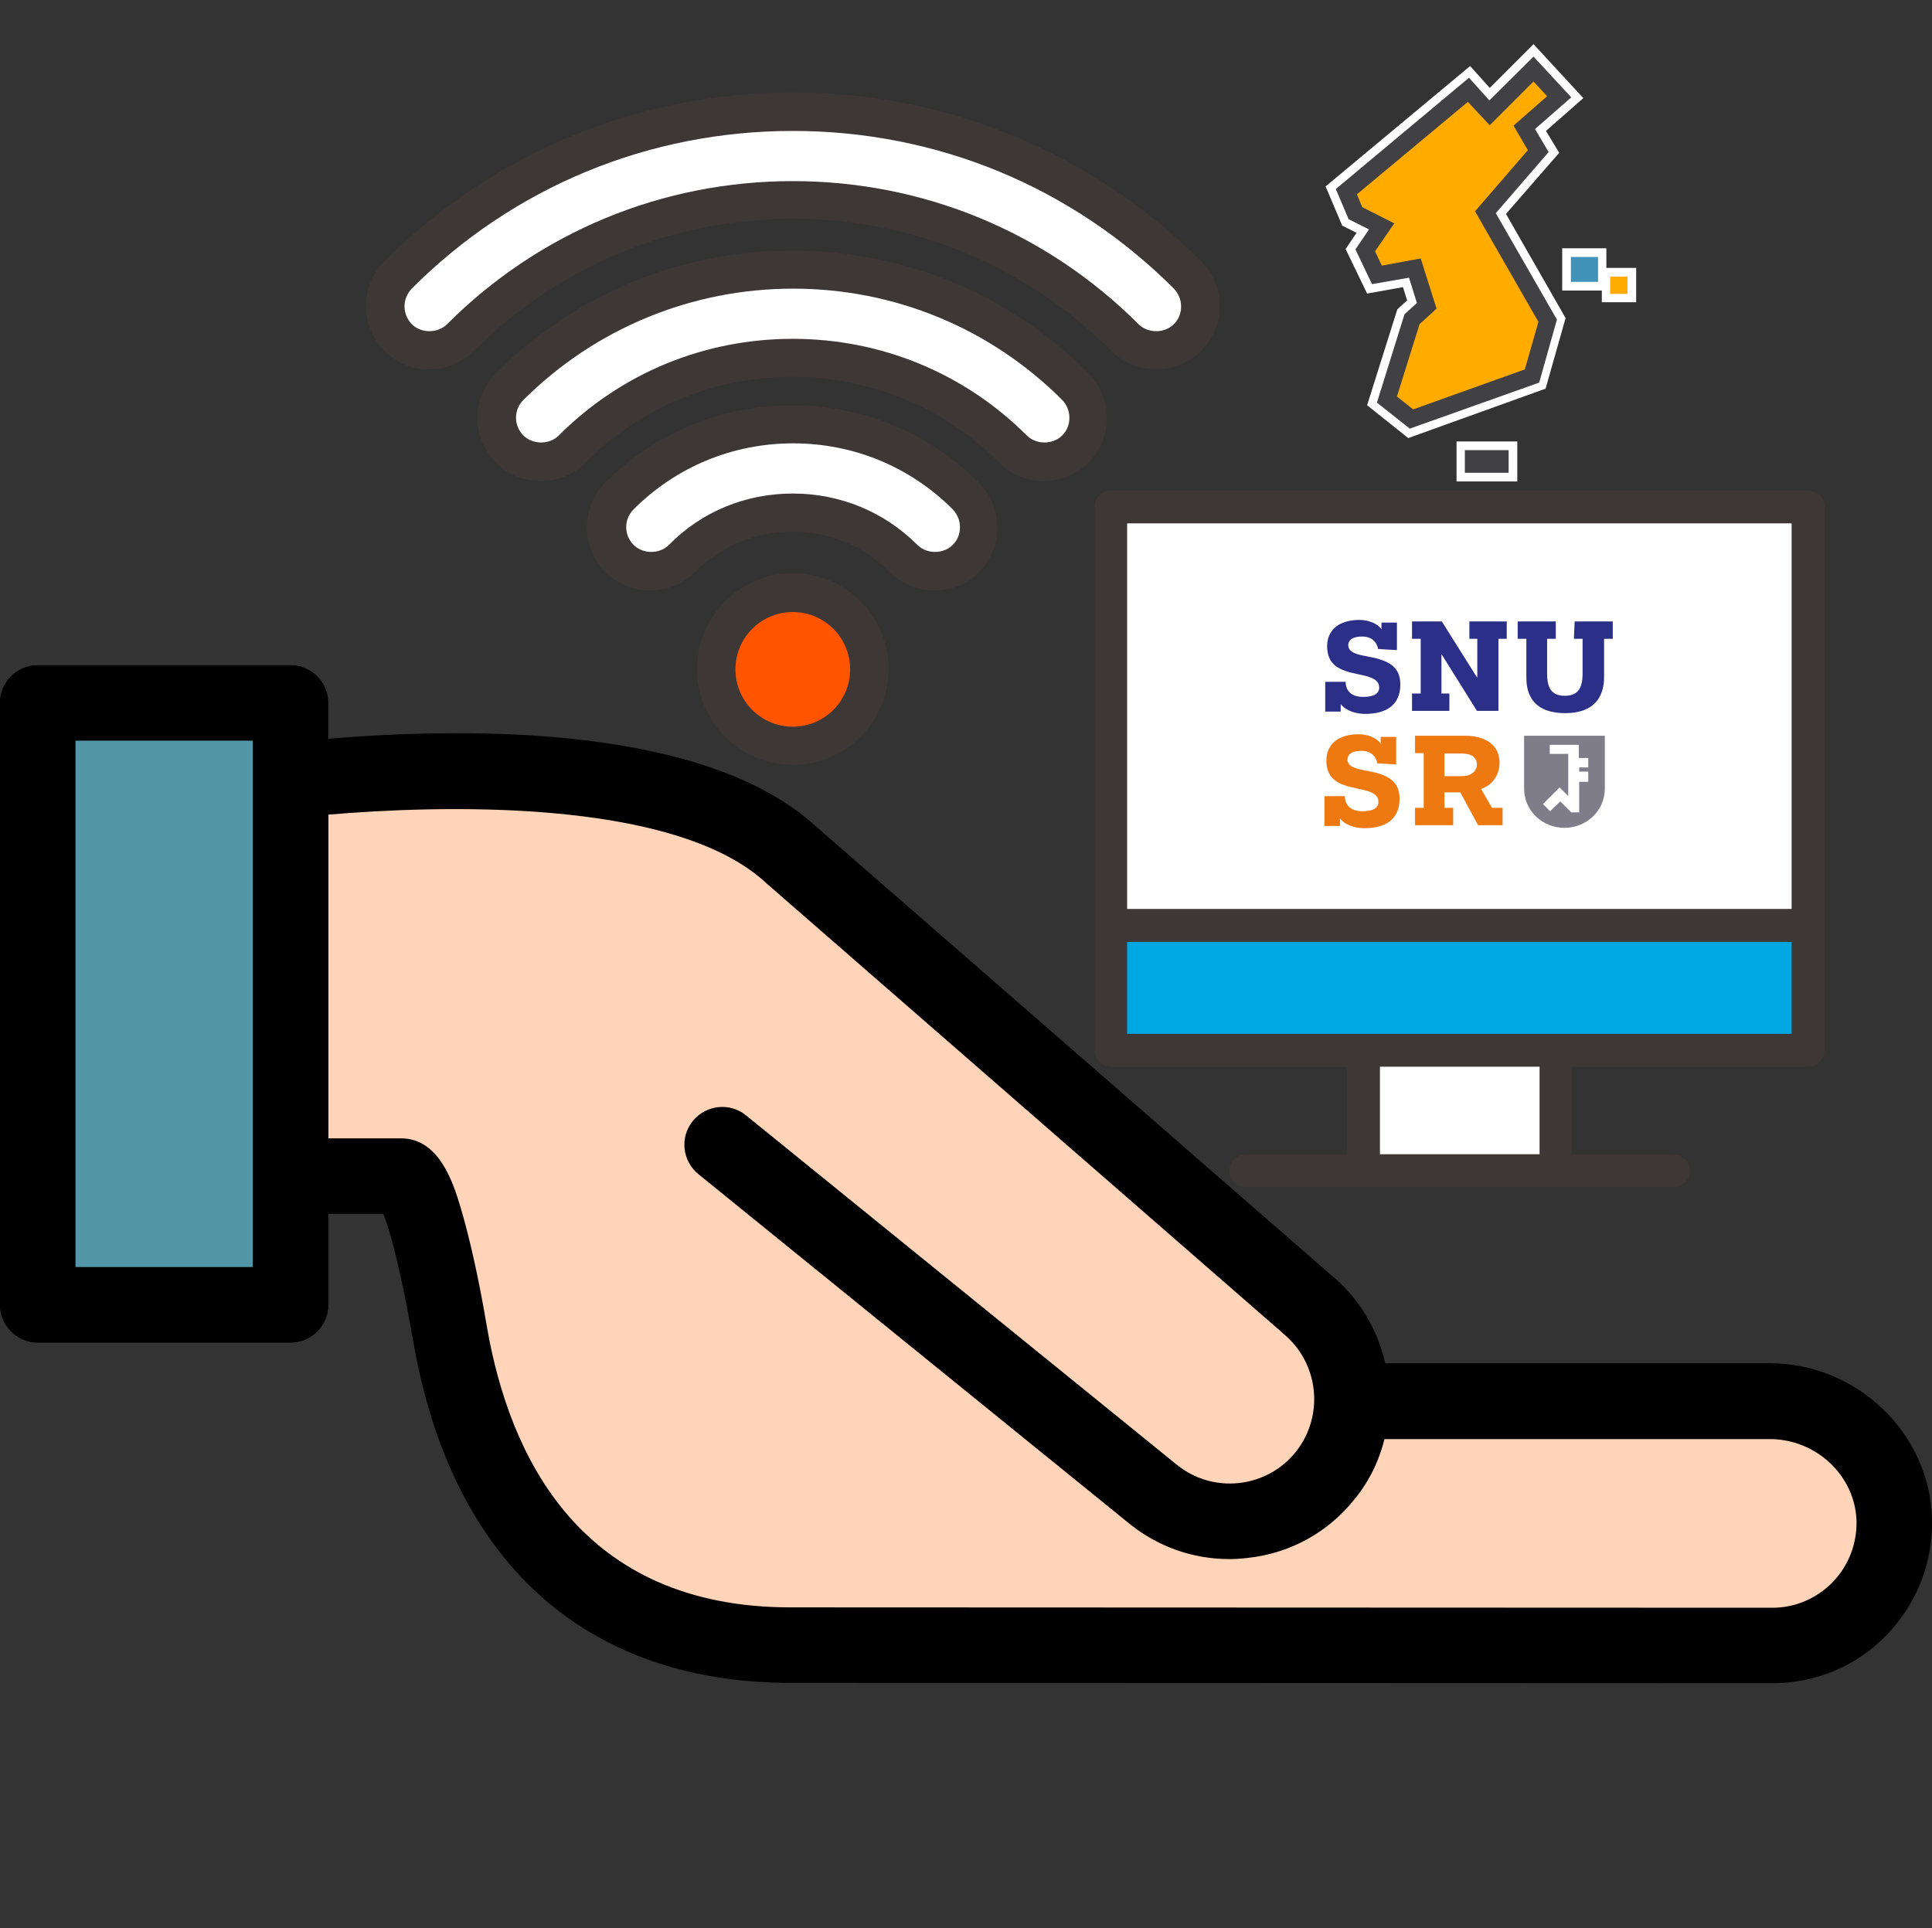 <?xml version="1.0" encoding="utf-8"?>
<!-- Generator: Adobe Illustrator 21.0.0, SVG Export Plug-In . SVG Version: 6.00 Build 0)  -->
<svg version="1.1" id="Layer_1" xmlns="http://www.w3.org/2000/svg" xmlns:xlink="http://www.w3.org/1999/xlink" x="0px" y="0px"
	 viewBox="0 0 512 511" style="enable-background:new 0 0 512 511;" xml:space="preserve">
<rect x="0" y="0" width="512" height="511" fill="#333333" stroke="none"/>
<style type="text/css">
	.st0{display:none;}
	.st1{display:inline;}
	.st2{fill:#00AF63;}
	.st3{stroke:#000000;stroke-width:5;stroke-miterlimit:10;}
	.st4{fill:#FFFFFF;}
	.st5{fill:#C9CACA;}
	.st6{fill:#FF5400;}
	.st7{fill:#3D3736;}
	.st8{fill:#00A8E2;}
	.st9{display:inline;fill:#9FA0A0;}
	.st10{fill:#7F7D89;}
	.st11{fill:#2C2F88;}
	.st12{fill:#EF7911;}
	.st13{fill:#FFD4B8;}
	.st14{fill:#5396A8;}
	.st15{fill:#FF9800;}
	.st16{fill:#FBF7EB;}
	.st17{fill:#FFAB00;}
	.st18{fill:#414042;}
	.st19{fill:#4192B8;}
	.st20{display:inline;fill:none;stroke:#141521;stroke-width:10;stroke-linecap:round;stroke-linejoin:round;stroke-miterlimit:10;}
	.st21{fill:#3671B7;stroke:#141521;stroke-width:10;stroke-linecap:round;stroke-linejoin:round;stroke-miterlimit:10;}
	.st22{fill:#FDBE33;stroke:#141521;stroke-width:10;stroke-linecap:round;stroke-linejoin:round;stroke-miterlimit:10;}
</style>
<g class="st0">
	<g class="st1">
		<g>
			<g>
				<path class="st2" d="M293.8,78.2c-11.5,0-20.8,9.3-20.8,20.8v193.7c0-11.5,9.3-20.8,20.8-20.8h191V78.2H293.8z"/>
				<path class="st3" d="M273,298.7c-3.3,0-6-2.7-6-6V99c0-14.8,12-26.8,26.8-26.8h191c3.3,0,6,2.7,6,6v193.7c0,3.3-2.7,6-6,6h-191
					c-8.1,0-14.7,6.6-14.7,14.7C279.1,296,276.4,298.7,273,298.7z M293.8,84.3c-8.1,0-14.7,6.6-14.7,14.7v171.3
					c4.2-2.8,9.3-4.4,14.7-4.4h185V84.3H293.8z"/>
			</g>
			<g>
				<path class="st4" d="M273,292.7v1.5c0,11.5,9.3,20.8,20.8,20.8h191v-43h-191C282.3,271.9,273,281.2,273,292.7z"/>
				<path class="st3" d="M484.8,320.9h-191c-14.8,0-26.8-12-26.8-26.8v-1.5c0-14.8,12-26.8,26.8-26.8h191c3.3,0,6,2.7,6,6v43
					C490.9,318.2,488.2,320.9,484.8,320.9z M293.8,277.9c-8.1,0-14.7,6.6-14.7,14.7v1.5c0,8.1,6.6,14.7,14.7,14.7h185v-30.9
					L293.8,277.9L293.8,277.9z"/>
			</g>
			<path class="st3" d="M313,276.5c-3.3,0-6-2.7-6-6V82.3c0-3.3,2.7-6,6-6s6,2.7,6,6v188.2C319,273.8,316.3,276.5,313,276.5z"/>
		</g>
		<path d="M417.3,209.2h-46.7c-3.3,0-6-2.7-6-6s2.7-6,6-6h46.7c3.3,0,6,2.7,6,6S420.7,209.2,417.3,209.2z"/>
		<path d="M440.7,233.9h-93.4c-3.3,0-6-2.7-6-6s2.7-6,6-6h93.4c3.3,0,6,2.7,6,6S444,233.9,440.7,233.9z"/>
		<path class="st5" d="M459.9,298.4H304.7c-2.5,0-4.5-2-4.5-4.5s2-4.5,4.5-4.5h155.2c2.5,0,4.5,2,4.5,4.5
			C464.4,296.3,462.4,298.4,459.9,298.4z"/>
	</g>
	<g class="st1">
		<path class="st6" d="M497,99.7c11.7-14,11-34.9-2.2-48.1s-34-13.9-48.1-2.2c-14-11.7-34.9-11-48.1,2.2s-13.9,34-2.2,48.1
			c0.7,0.8,1.4,1.6,2.2,2.4l45.6,45.6c0.8,0.8,1.6,1.5,2.4,2.2c0.8-0.7,1.6-1.4,2.4-2.2l45.6-45.6C495.6,101.4,496.3,100.5,497,99.7
			z"/>
		<path class="st3" d="M446.7,156c-1.4,0-2.7-0.5-3.9-1.4c-1-0.8-1.9-1.7-2.8-2.6l-45.6-45.6c-0.9-0.9-1.8-1.9-2.6-2.8
			c-13.9-16.7-12.8-40.9,2.6-56.2c7.9-7.9,18.4-12.2,29.5-12.2c8.1,0,16.1,2.4,22.8,6.8c6.8-4.4,14.7-6.8,22.8-6.8
			c11.1,0,21.6,4.3,29.5,12.2c15.4,15.4,16.5,39.5,2.6,56.2c-0.8,1-1.7,1.9-2.6,2.8L453.4,152c-0.9,0.9-1.9,1.8-2.8,2.6
			C449.5,155.6,448.1,156,446.7,156z M423.9,47.2c-7.9,0-15.4,3.1-21,8.7C392,66.8,391.2,84,401.1,95.8c0.6,0.7,1.2,1.4,1.8,2
			l43.8,43.8l43.8-43.8c0.7-0.7,1.2-1.3,1.8-2c9.9-11.8,9.1-29-1.8-39.9c-5.6-5.6-13-8.7-21-8.7c-6.9,0-13.7,2.4-19,6.9
			c-2.2,1.9-5.5,1.9-7.7,0C437.5,49.7,430.8,47.2,423.9,47.2z"/>
	</g>
</g>
<g>
	<g>
		<g>
			<rect x="361.3" y="268.2" class="st4" width="51" height="42.1"/>
			<path class="st7" d="M412.3,314.6h-51c-2.4,0-4.3-1.9-4.3-4.3v-42.1c0-2.4,1.9-4.3,4.3-4.3h51c2.4,0,4.3,1.9,4.3,4.3v42.1
				C416.6,312.6,414.7,314.6,412.3,314.6z M365.7,305.9h42.3v-33.4h-42.3V305.9z"/>
		</g>
		<g>
			<g>
				<rect x="294.4" y="245.2" class="st8" width="184.8" height="33.1"/>
				<path class="st7" d="M479.2,282.7H294.4c-2.4,0-4.3-1.9-4.3-4.3v-33.1c0-2.4,1.9-4.3,4.3-4.3h184.8c2.4,0,4.3,1.9,4.3,4.3v33.1
					C483.5,280.8,481.6,282.7,479.2,282.7z M298.7,274h176.1v-24.4H298.7V274z"/>
			</g>
			<g>
				<rect x="294.4" y="134.3" class="st4" width="184.8" height="110.9"/>
				<path class="st7" d="M479.2,249.6H294.4c-2.4,0-4.3-1.9-4.3-4.3V134.3c0-2.4,1.9-4.3,4.3-4.3h184.8c2.4,0,4.3,1.9,4.3,4.3v110.9
					C483.5,247.6,481.6,249.6,479.2,249.6z M298.7,240.9h176.1V138.7H298.7V240.9z"/>
			</g>
		</g>
		<path class="st7" d="M443.5,314.6H330.1c-2.4,0-4.3-1.9-4.3-4.3s1.9-4.3,4.3-4.3h113.4c2.4,0,4.3,1.9,4.3,4.3
			S445.9,314.6,443.5,314.6z"/>
	</g>
	<g class="st0">
		<path class="st9" d="M419.7,221.9c-0.7,0-1.5-0.2-2.2-0.6c-2.1-1.2-2.8-3.9-1.6-5.9l15.7-27.2L415.9,161c-1.2-2.1-0.5-4.7,1.6-5.9
			c2.1-1.2,4.7-0.5,5.9,1.6l17,29.4c0.8,1.3,0.8,3,0,4.3l-17,29.4C422.7,221.2,421.2,221.9,419.7,221.9z"/>
		<path class="st9" d="M353.9,221.9c-1.5,0-3-0.8-3.8-2.2l-17-29.4c-0.8-1.3-0.8-3,0-4.3l17-29.4c1.2-2.1,3.9-2.8,5.9-1.6
			c2.1,1.2,2.8,3.9,1.6,5.9L342,188.2l15.7,27.2c1.2,2.1,0.5,4.7-1.6,5.9C355.4,221.8,354.6,221.9,353.9,221.9z"/>
		<path class="st9" d="M378.1,220.5c-0.4,0-0.9-0.1-1.3-0.2c-2.3-0.7-3.6-3.1-2.9-5.4l17.4-55.9c0.7-2.3,3.1-3.6,5.4-2.9
			c2.3,0.7,3.6,3.1,2.9,5.4l-17.4,55.9C381.7,219.3,380,220.5,378.1,220.5z"/>
	</g>
</g>
<g>
	<g>
		<path class="st10" d="M403.9,209c0,5.8,4.8,10.4,10.7,10.4s10.7-4.6,10.7-10.4v-14h-21.4C403.9,195.1,403.9,203.3,403.9,209
			 M410.7,199.8v-2.4h7.7v3.5h2.5v2.5h-2.4v1.1h2.4v2.7h-2.4v8.1h-2.1l-2.9-2.9l-2.7,2.6l-1.9-1.9l4.4-4.4l2.3,2.3v-11.2
			L410.7,199.8L410.7,199.8z"/>
		<path class="st11" d="M365.2,172c-0.2-1.3-1.2-3.3-4.2-3.3c-2.8,0-3.7,1.1-3.7,2.3c0,2,2.6,2.5,4.7,2.9c5,0.9,9.1,2.2,9.1,7.4
			c0,1.9-0.2,7.9-9.4,7.9c-2.3,0-5-0.8-6.4-2.6v2h-4.1v-7.9h5.4c0,1.5,0.7,4,4.7,4c2.1,0,4.2-0.5,4.2-2.5c0-2.5-3.2-3-6-3.6
			c-4.2-0.9-7.8-2.1-7.8-7.4c0-2.5,1.2-4.7,3.6-5.9c1.3-0.6,2.8-1,5.1-1c2.1,0,4.7,0.9,5.7,2.5v-1.8h4.1v7.3L365.2,172L365.2,172
			L365.2,172z"/>
	</g>
	<polygon class="st11" points="389.4,164.7 399.3,164.7 399.3,169.3 397.1,169.3 397.1,188.4 391.4,188.4 382.1,173.5 382,173.5 
		382,183.8 384.1,183.8 384.1,188.4 374.2,188.4 374.2,183.8 376.5,183.8 376.5,169.3 374.2,169.3 374.2,164.7 382.1,164.7 
		391.4,179.5 391.5,179.5 391.5,169.3 389.4,169.3 	"/>
	<g>
		<path class="st11" d="M417.3,164.7h10.1v4.6h-2.3v10.1c0,2.4-0.4,9.6-10.3,9.6c-10,0-10.3-7-10.3-9.6v-10.1h-2.3v-4.6h10.1v4.6
			h-2.3v9.2c0,3.9,1.2,5.9,4.7,5.9c3.4,0,4.7-1.9,4.7-5.9v-9.2h-2.3L417.3,164.7L417.3,164.7z"/>
		<path class="st12" d="M365,202.3c-0.2-1.3-1.2-3.3-4.2-3.3c-2.8,0-3.7,1.1-3.7,2.3c0,2,2.6,2.5,4.7,2.9c5,0.9,9.1,2.2,9.1,7.4
			c0,1.9-0.2,7.9-9.4,7.9c-2.3,0-5-0.8-6.4-2.6v2H351v-7.9h5.4c0,1.5,0.7,4,4.7,4c2.1,0,4.2-0.5,4.2-2.5c0-2.5-3.2-3-6-3.6
			c-4.2-0.9-7.8-2.1-7.8-7.4c0-2.5,1.2-4.7,3.6-5.9c1.3-0.6,2.8-1,5.1-1c2.1,0,4.7,0.9,5.7,2.5v-1.8h4.1v7.3L365,202.3L365,202.3
			L365,202.3L365,202.3z"/>
		<path class="st12" d="M382.7,205.7h4.7c3.1,0,4-1.9,4-3c0-2.2-1.7-3-4.1-3h-4.5V205.7L382.7,205.7z M387,210h-4.2v4.1h2.3v4.6
			h-10.1v-4.6h2.3v-14.5h-2.3V195h13.5c3.7,0,8.9,1.5,8.9,7.2c0,2.4-1.2,5.6-4.9,6.9l2.9,5h2.8v4.6h-6.5L387,210z"/>
	</g>
</g>
<path class="st13" d="M77,213.7v97.9h29.3c3.7,0,8.4,15.4,13,42c5.7,33.2,24.9,82.3,90.2,82.3l260.1,0.1c18.2,0,32.9-15,32.4-33.3
	c-0.5-17.6-15.4-31.5-33.1-31.5H359.3 M191.3,303.3L305.6,396c14,11.2,34.4,8.9,45.5-5c11.2-14,8.9-34.4-5-45.5L209.5,226.4
	c-29.8-27.3-103.1-22.6-131.4-19.7c-0.4,0.1-0.8,0.1-1.2,0.1v9.1"/>
<path class="st14" d="M10,186.3h67v159.5H10V186.3z"/>
<path d="M77,355.8H10c-5.5,0-10-4.5-10-10V186.3c0-5.5,4.5-10,10-10h67c5.5,0,10,4.5,10,10v159.5C87,351.4,82.5,355.8,77,355.8z
	 M20,335.8h47V196.3H20V335.8z"/>
<path class="st14" d="M10,186.3h67v159.5H10V186.3z"/>
<path d="M512,402.5c-0.6-22.7-19.9-41.2-43-41.2H367.1c-2-9-7-17.4-14.6-23.6L216.1,218.9c-28.9-26.3-89.7-26.4-129.2-23.1v-9.5
	c0-5.5-4.5-10-10-10H10c-5.5,0-10,4.5-10,10v159.5c0,5.5,4.5,10,10,10h67c5.5,0,10-4.5,10-10v-24.1h14.6c1.5,3.9,4.3,13.1,7.9,33.7
	c10.1,58.5,45.6,90.6,100,90.6l260.1,0.1c11.6,0,22.4-4.5,30.4-12.8C508,425,512.3,414.1,512,402.5L512,402.5z M67,335.8H20V196.3
	h47V335.8z M485.7,419.3c-4.3,4.4-10,6.8-16,6.8L209.5,426c-55.9,0-74.5-40.3-80.4-74c-2.3-13.7-4.8-24.5-7.1-32.2
	c-1.9-6.3-5.6-18.1-15.7-18.1H87v-85.8c28.2-2.4,91-4.7,115.8,17.9c0.1,0.1,0.1,0.1,0.2,0.2l136.6,119c0.1,0.1,0.2,0.2,0.3,0.3
	c9.6,7.7,11.2,21.8,3.5,31.5c-7.7,9.6-21.8,11.2-31.4,3.5l-114.3-92.7c-4.3-3.5-10.6-2.8-14.1,1.5s-2.8,10.6,1.5,14.1l114.3,92.7
	c7.6,6.1,16.8,9.3,26.4,9.3c1.6,0,3.2-0.1,4.8-0.3c11.3-1.2,21.4-6.8,28.4-15.6c3.9-4.8,6.5-10.2,7.9-15.9H469
	c12.4,0,22.7,9.8,23,21.8C492.1,409.2,489.9,414.9,485.7,419.3L485.7,419.3z"/>
<g id="Layer_2">
</g>
<g class="st0">
	<g class="st1">
		<g>
			<circle class="st4" cx="183.4" cy="118.7" r="38.9"/>
			<path class="st7" d="M183.4,159.6c-22.5,0-40.9-18.3-40.9-40.9c0-22.5,18.3-40.9,40.9-40.9c22.5,0,40.9,18.3,40.9,40.9
				C224.3,141.3,206,159.6,183.4,159.6z M183.4,81.9c-20.3,0-36.9,16.5-36.9,36.9s16.5,36.9,36.9,36.9c20.3,0,36.9-16.5,36.9-36.9
				S203.8,81.9,183.4,81.9z"/>
		</g>
		<path class="st7" d="M183.4,159.6c-14.1,0-25.6-18.3-25.6-40.9c0-22.5,11.5-40.9,25.6-40.9c14.1,0,25.6,18.3,25.6,40.9
			C209,141.3,197.6,159.6,183.4,159.6z M183.4,81.9c-11.9,0-21.6,16.5-21.6,36.9s9.7,36.9,21.6,36.9c11.9,0,21.6-16.5,21.6-36.9
			S195.3,81.9,183.4,81.9z"/>
		<path class="st7" d="M183.4,158.5c-1.1,0-2-0.9-2-2V81c0-1.1,0.9-2,2-2c1.1,0,2,0.9,2,2v75.5C185.4,157.6,184.5,158.5,183.4,158.5
			z"/>
		<path class="st7" d="M221.2,120.7h-75.5c-1.1,0-2-0.9-2-2s0.9-2,2-2h75.5c1.1,0,2,0.9,2,2S222.3,120.7,221.2,120.7z"/>
		<g>
			<path class="st7" d="M213.9,99.3H153c-1.1,0-2-0.9-2-2c0-1.1,0.9-2,2-2h60.9c1.1,0,2,0.9,2,2C215.9,98.4,215,99.3,213.9,99.3z"/>
			<path class="st7" d="M213.9,142.2H153c-1.1,0-2-0.9-2-2c0-1.1,0.9-2,2-2h60.9c1.1,0,2,0.9,2,2C215.9,141.3,215,142.2,213.9,142.2
				z"/>
		</g>
	</g>
	<g class="st1">
		<path class="st15" d="M192.5,78.9c-8.5,8.5-8.5,22.2,0,30.7l15.3,15.3l15.3-15.3c8.5-8.5,8.5-22.2,0-30.7
			C214.8,70.5,201,70.5,192.5,78.9z M213.6,100c-3.2,3.2-8.3,3.2-11.5,0c-3.2-3.2-3.2-8.3,0-11.5c3.2-3.2,8.3-3.2,11.5,0
			C216.8,91.7,216.8,96.8,213.6,100z"/>
		<path class="st7" d="M207.9,127c-0.5,0-1-0.2-1.4-0.6L191.1,111c-4.5-4.5-6.9-10.4-6.9-16.8c0-6.3,2.5-12.3,6.9-16.8
			c4.5-4.5,10.4-6.9,16.8-6.9c6.3,0,12.3,2.5,16.8,6.9c9.2,9.2,9.2,24.3,0,33.5l-15.3,15.3C208.9,126.8,208.4,127,207.9,127z
			 M207.9,74.6c-5.3,0-10.2,2-13.9,5.8c-3.7,3.7-5.8,8.7-5.8,13.9c0,5.3,2,10.2,5.8,13.9l13.9,13.9l13.9-13.9
			c7.7-7.7,7.7-20.2,0-27.9C218.1,76.6,213.1,74.6,207.9,74.6z M207.9,104.4c-2.7,0-5.2-1.1-7.1-3c-1.9-1.9-3-4.4-3-7.1
			c0-2.7,1.1-5.2,3-7.1c1.9-1.9,4.4-3,7.1-3c2.7,0,5.2,1,7.1,3c3.9,3.9,3.9,10.3,0,14.3C213.1,103.3,210.6,104.4,207.9,104.4z
			 M207.9,88.2c-1.6,0-3.2,0.6-4.3,1.8c-1.2,1.2-1.8,2.7-1.8,4.3s0.6,3.2,1.8,4.3c1.2,1.2,2.7,1.8,4.3,1.8c1.6,0,3.2-0.6,4.3-1.8
			c2.4-2.4,2.4-6.2,0-8.6C211,88.8,209.5,88.2,207.9,88.2z"/>
	</g>
	<g class="st1">
		
			<ellipse transform="matrix(0.707 -0.707 0.707 0.707 -5.774 174.611)" class="st4" cx="207.9" cy="94.3" rx="8.7" ry="8.7"/>
		<path class="st7" d="M207.9,105c-2.9,0-5.5-1.1-7.6-3.1c-4.2-4.2-4.2-11,0-15.1c2-2,4.7-3.1,7.6-3.1c2.9,0,5.5,1.1,7.6,3.1
			c4.2,4.2,4.2,11,0,15.1C213.4,103.9,210.7,105,207.9,105z M207.9,87.6c-1.8,0-3.5,0.7-4.7,2c-2.6,2.6-2.6,6.9,0,9.5
			c1.3,1.3,3,2,4.7,2s3.5-0.7,4.7-2c2.6-2.6,2.6-6.9,0-9.5C211.4,88.3,209.7,87.6,207.9,87.6z"/>
	</g>
</g>
<g>
	<g>
		<circle class="st6" cx="210.1" cy="177.4" r="20.3"/>
		<path class="st7" d="M210.1,202.7c-14,0-25.4-11.4-25.4-25.4c0-14,11.4-25.4,25.4-25.4c14,0,25.4,11.4,25.4,25.4
			C235.4,191.4,224.1,202.7,210.1,202.7z M210.1,162.2c-8.4,0-15.2,6.8-15.2,15.2c0,8.4,6.8,15.2,15.2,15.2
			c8.4,0,15.2-6.8,15.2-15.2C225.3,169,218.5,162.2,210.1,162.2z"/>
	</g>
	<g>
		<path class="st4" d="M247.7,151.4c-3,0-6-1.1-8.3-3.4c-16.2-16.2-42.6-16.2-58.8,0c-4.6,4.6-12,4.6-16.5,0c-4.6-4.6-4.6-12,0-16.5
			c25.3-25.3,66.5-25.3,91.9,0c4.6,4.6,4.6,12,0,16.5C253.7,150.3,250.7,151.4,247.7,151.4z"/>
		<path class="st7" d="M247.7,156.5c-4.5,0-8.7-1.7-11.9-4.9c-6.9-6.9-16-10.7-25.8-10.7c-9.8,0-18.9,3.8-25.8,10.7
			c-3.2,3.2-7.4,4.9-11.9,4.9c-4.5,0-8.7-1.7-11.9-4.9c-6.5-6.5-6.5-17.2,0-23.7c13.2-13.2,30.8-20.5,49.5-20.5
			c18.7,0,36.3,7.3,49.5,20.5c3.2,3.2,4.9,7.4,4.9,11.9c0,4.5-1.7,8.7-4.9,11.9C256.4,154.8,252.2,156.5,247.7,156.5z M210.1,130.8
			c12.5,0,24.2,4.8,33,13.6c2.5,2.5,6.9,2.5,9.4,0c1.3-1.3,1.9-2.9,1.9-4.7c0-1.8-0.7-3.4-1.9-4.7c-11.3-11.3-26.3-17.5-42.3-17.5
			c-16,0-31,6.2-42.3,17.5c-2.6,2.6-2.6,6.8,0,9.4c2.5,2.5,6.9,2.5,9.4,0C185.9,135.6,197.6,130.8,210.1,130.8z"/>
	</g>
	<g>
		<path class="st4" d="M276.7,122.4c-3,0-6-1.1-8.3-3.4c-32.2-32.2-84.6-32.2-116.8,0c-4.6,4.6-12,4.6-16.5,0
			c-4.6-4.6-4.6-12,0-16.5c41.3-41.3,108.6-41.3,149.9,0c4.6,4.6,4.6,12,0,16.5C282.7,121.3,279.7,122.4,276.7,122.4z"/>
		<path class="st7" d="M276.7,127.5c-4.5,0-8.7-1.7-11.9-4.9c-14.6-14.6-34.1-22.7-54.8-22.7s-40.2,8-54.8,22.7
			c-3.2,3.2-7.4,4.9-11.9,4.9c-4.5,0-8.7-1.7-11.9-4.9c-6.5-6.5-6.5-17.2,0-23.7c20.9-20.9,48.8-32.5,78.5-32.5s57.6,11.5,78.5,32.5
			c3.2,3.2,4.9,7.4,4.9,11.9c0,4.5-1.7,8.7-4.9,11.9C285.4,125.7,281.2,127.5,276.7,127.5z M210.1,89.8c23.4,0,45.5,9.1,62,25.6
			c2.5,2.5,6.9,2.5,9.4,0c1.3-1.3,1.9-2.9,1.9-4.7s-0.7-3.4-1.9-4.7c-19-19-44.4-29.5-71.3-29.5S157.8,87,138.7,106
			c-2.6,2.6-2.6,6.8,0,9.4c2.5,2.5,6.9,2.5,9.4,0C164.6,98.9,186.6,89.8,210.1,89.8z"/>
	</g>
	<g>
		<path class="st4" d="M113.8,92.8c-3,0-6-1.1-8.3-3.4c-4.6-4.6-4.6-12,0-16.5c57.7-57.7,151.5-57.7,209.1,0c4.6,4.6,4.6,12,0,16.5
			c-4.6,4.6-12,4.6-16.5,0c-48.5-48.5-127.5-48.5-176.1,0C119.8,91.6,116.8,92.8,113.8,92.8z"/>
		<path class="st7" d="M113.8,97.9c-4.5,0-8.7-1.7-11.9-4.9c-3.2-3.2-4.9-7.4-4.9-11.9c0-4.5,1.7-8.7,4.9-11.9
			c28.8-28.8,67.3-44.7,108.2-44.7c40.9,0,79.3,15.9,108.2,44.7c3.2,3.2,4.9,7.4,4.9,11.9c0,4.5-1.7,8.7-4.9,11.9
			c-3.2,3.2-7.4,4.9-11.9,4.9c-4.5,0-8.7-1.7-11.9-4.9C272,70.4,242,58,210.1,58c-31.9,0-61.9,12.4-84.4,34.9
			C122.5,96.1,118.3,97.9,113.8,97.9z M210.1,34.7c-38.2,0-74,14.8-101,41.8c-1.2,1.3-1.9,2.9-1.9,4.7c0,1.8,0.7,3.4,1.9,4.7
			c2.5,2.5,6.9,2.5,9.4,0c24.4-24.4,57-37.9,91.6-37.9c34.6,0,67.2,13.5,91.6,37.9c2.5,2.5,6.9,2.5,9.4,0c1.3-1.3,1.9-2.9,1.9-4.7
			c0-1.8-0.7-3.4-1.9-4.7C284.1,49.5,248.3,34.7,210.1,34.7z"/>
	</g>
</g>
<g>
	<g class="st0">
		<g class="st1">
			<g>
				<g>
					<g>
						<g>
							<g>
								<g>
									<g>
										<g>
											<g>
												<g>
													<g>
														<g>
															<g>
																<g>
																	<g>
																		<g>
																			<path class="st16" d="M451,69c0,35.3-28.7,64-64,64c-35.3,0-64-28.7-64-64c0-35.3,28.7-64,64-64S451,33.7,451,69
																				z"/>
																		</g>
																	</g>
																</g>
															</g>
														</g>
													</g>
												</g>
											</g>
										</g>
									</g>
								</g>
							</g>
						</g>
					</g>
				</g>
			</g>
		</g>
	</g>
	<g>
		<g>
			<g>
				<polygon class="st4" points="410.5,40.3 406.9,34.3 416.4,25.9 406.4,15 394.9,26.6 389.4,20.7 354.1,50.2 357.5,58.2 
					362.8,60.9 359.2,66.2 363.6,75.4 373.4,73.6 375.5,80.3 372.3,83.3 365,106.7 373.6,113.6 407.9,101.4 412.6,84.7 396.4,56.6 
									"/>
				<path class="st4" d="M373.2,116.1l-10.9-8.7l8-25.4l2.6-2.4l-1.1-3.5l-9.5,1.7L356.6,66l2.9-4.3l-3.8-1.9l-4.4-10.4l38.3-31.9
					l5.2,5.8l11.6-11.6L419.6,26l-9.9,8.7l3.5,5.8l-14.1,16.2l15.8,27.6l-5.3,18.7L373.2,116.1z M367.6,105.9l6.5,5.2L406,99.6
					l4.1-14.6l-16.5-28.7l14-16.2l-3.7-6.3l9.2-8.1l-6.8-7.4l-11.6,11.6l-5.5-6.1l-32.4,27l2.4,5.7l6.9,3.5l-4.3,6.4l3.1,6.5l10-1.8
					l3.2,10l-3.9,3.5L367.6,105.9z"/>
			</g>
			<g>
				<rect x="388.2" y="119.4" class="st4" width="11.6" height="6"/>
				<path class="st4" d="M402.1,127.6h-16.1V117h16.1V127.6z M390.5,123.1h7v-1.4h-7V123.1z"/>
			</g>
			<g>
				<rect x="416.3" y="68.1" class="st4" width="7.2" height="6.6"/>
				<path class="st4" d="M425.8,77H414V65.8h11.7V77z M418.6,72.5h2.7v-2.1h-2.7V72.5z"/>
			</g>
			<g>
				<rect x="426.7" y="73.3" class="st4" width="4.6" height="4.6"/>
				<rect x="424.5" y="71" class="st4" width="9.1" height="9.1"/>
			</g>
		</g>
		<g>
			<g>
				<polygon class="st17" points="356.8,50.8 389.2,23.9 394.8,29.9 406.4,18.3 413.2,25.7 404,33.8 407.7,40.1 393.6,56.3 
					410.1,85.1 406,99.6 374.1,111 367.6,105.9 374.3,84.6 378.2,81 375,71 365,72.8 361.8,66.4 366.2,60 359.2,56.5 				"/>
				<path class="st18" d="M373.6,113.6l-8.7-6.9l7.3-23.4l3.3-3l-2.1-6.7l-9.8,1.7l-4.4-9.2l3.6-5.3l-5.4-2.7l-3.4-8l35.3-29.5
					l5.4,6L406.4,15l10,10.8l-9.6,8.4l3.6,6.1l-14,16.2l16.2,28.2l-4.7,16.7L373.6,113.6z M370.2,105.1l4.3,3.4l29.6-10.6l3.6-12.6
					L390.9,56l14-16.2l-3.8-6.5l8.9-7.8l-3.6-3.9l-11.6,11.6L389,27l-29.4,24.5l1.4,3.4l8.5,4.3l-5.1,7.4l1.8,3.8l10.3-1.9l4.2,13.3
					l-4.5,4.1L370.2,105.1z"/>
			</g>
			<rect x="388.2" y="119.3" class="st18" width="11.6" height="6"/>
			<rect x="416.3" y="68.1" class="st19" width="7.2" height="6.6"/>
			<rect x="426.7" y="73.3" class="st17" width="4.6" height="4.6"/>
		</g>
	</g>
</g>
<g class="st0">
	<line class="st20" x1="243.5" y1="33.2" x2="165.5" y2="133.5"/>
	<g class="st1">
		<path class="st21" d="M229.4,54.2l2.5,4.9l-5.4,3.4l-6.9,2l-1.5,7.4l12.8,1.5L243.2,60l8.5-0.2c-0.2-0.5-0.5-1-0.7-1.5
			c0,0,0,0,0,0c-0.2-0.4-0.3-0.6-0.4-0.7c-2.8-5.1-6.4-9.8-10.7-13.7l-6,3.3L229.4,54.2z"/>
		<path class="st21" d="M222,120.2l3.9-16.3l-6.7-11.3l-24.4-4.4h-11.8l-6.4-11.3l13.8-3.9h10.8l5.5-15.3h10.3l2.9-10.3l-16.1-4.4
			L193,54.6l-9.4-2.9l-3.4-8.9H193l4.4-7.6l-1.8-4.6c-1.9,0.3-3.8,0.7-5.6,1.2c-3.4,0.9-6.7,2.2-9.7,3.7c-0.1,0-0.1,0-0.2,0.1
			c-2.1,1.1-4.2,2.3-6.1,3.6c-8,5.5-14.5,13.2-18.5,22.2c-1.7,3.7-2.9,7.7-3.7,11.9c0,0.3-0.1,0.7-0.2,1.1c0,0.4-0.1,0.9-0.2,1.3
			c-0.2,1.8-0.4,3.6-0.5,5.4l7.2,2l7.9-6.2l15.7,25.1l8.9,2.9l-3.4,8.4l5.9,9.9c0,0,1.1,7.9,4.9,12.6c1.9,0.2,3.9,0.3,5.9,0.3
			c0.1,0,0.1,0,0.2,0c0.2,0,0.4,0,0.6,0c0.1,0,0.3,0,0.4,0c2.6,0,5.2-0.3,7.7-0.7v-7.8L222,120.2z"/>
		<path class="st21" d="M256.5,75.1l-7.3,1.7l-6.9,4.7l-7.4,4.7l-4.9,7.9l4.4,8.9l13.3,2.9l1.3,5.3C254,103,257,93.4,257,83
			C257,80.3,256.8,77.7,256.5,75.1z"/>
		<path class="st22" d="M187.1,113.3l3.4-8.4l-8.9-2.9l-15.7-25.1l-7.9,6.2l-7.2-2c0,0.6,0,1.3,0,2c0,25.2,17.6,46.4,41.2,51.8
			c1.9,0.4,3.8,0.8,5.8,1c-3.7-4.8-4.9-12.6-4.9-12.6L187.1,113.3z"/>
		<path class="st22" d="M234.3,102.9l-4.4-8.9l4.9-7.9l7.4-4.7l6.9-4.7l7.3-1.7c-0.4-2.9-1.1-5.8-2-8.5c-0.3-1.1-0.7-2.1-1.1-3.1
			c-0.4-0.9-0.8-1.9-1.2-2.7c0,0-0.1-0.2-0.2-0.4l0,0c0-0.1-0.1-0.3-0.2-0.4l-8.5,0.2L231,73.4l-12.8-1.5l1.5-7.4l6.9-2l5.4-3.4
			l-2.5-4.9l4.4-6.9l6-3.3c-1.1-1-2.3-2.1-3.5-3c-0.8-0.6-1.6-1.2-2.5-1.8c-8.2-5.6-18.2-9-28.9-9.3c-0.3,0-0.7,0-1.1,0
			c-0.1,0-0.1,0-0.2,0c-2.7,0-5.4,0.2-8.1,0.6l1.8,4.6l-4.4,7.6h-12.8l3.4,8.9l9.4,2.9L204,42.9l16.1,4.4l-2.9,10.3h-10.4l-5.4,15.2
			h-10.8l-13.8,3.9l6.4,11.3H195l21.6,8.7l9.4,7.1l-3.9,16.3l-9.4,7.4v7.8c11.7-1.9,22.1-7.6,29.9-15.9c0.5-0.6,1.1-1.1,1.6-1.7
			c1.8-2.1,3.4-4.3,4.9-6.6l-1.3-5.3L234.3,102.9z"/>
	</g>
	<path class="st20" d="M203.9,146.6c-14.4,0-27.7-4.9-38.3-13"/>
	<line class="st20" x1="203.9" y1="146.6" x2="203.9" y2="173.4"/>
	<line class="st20" x1="178.2" y1="175.5" x2="229.7" y2="175.5"/>
</g>
</svg>
